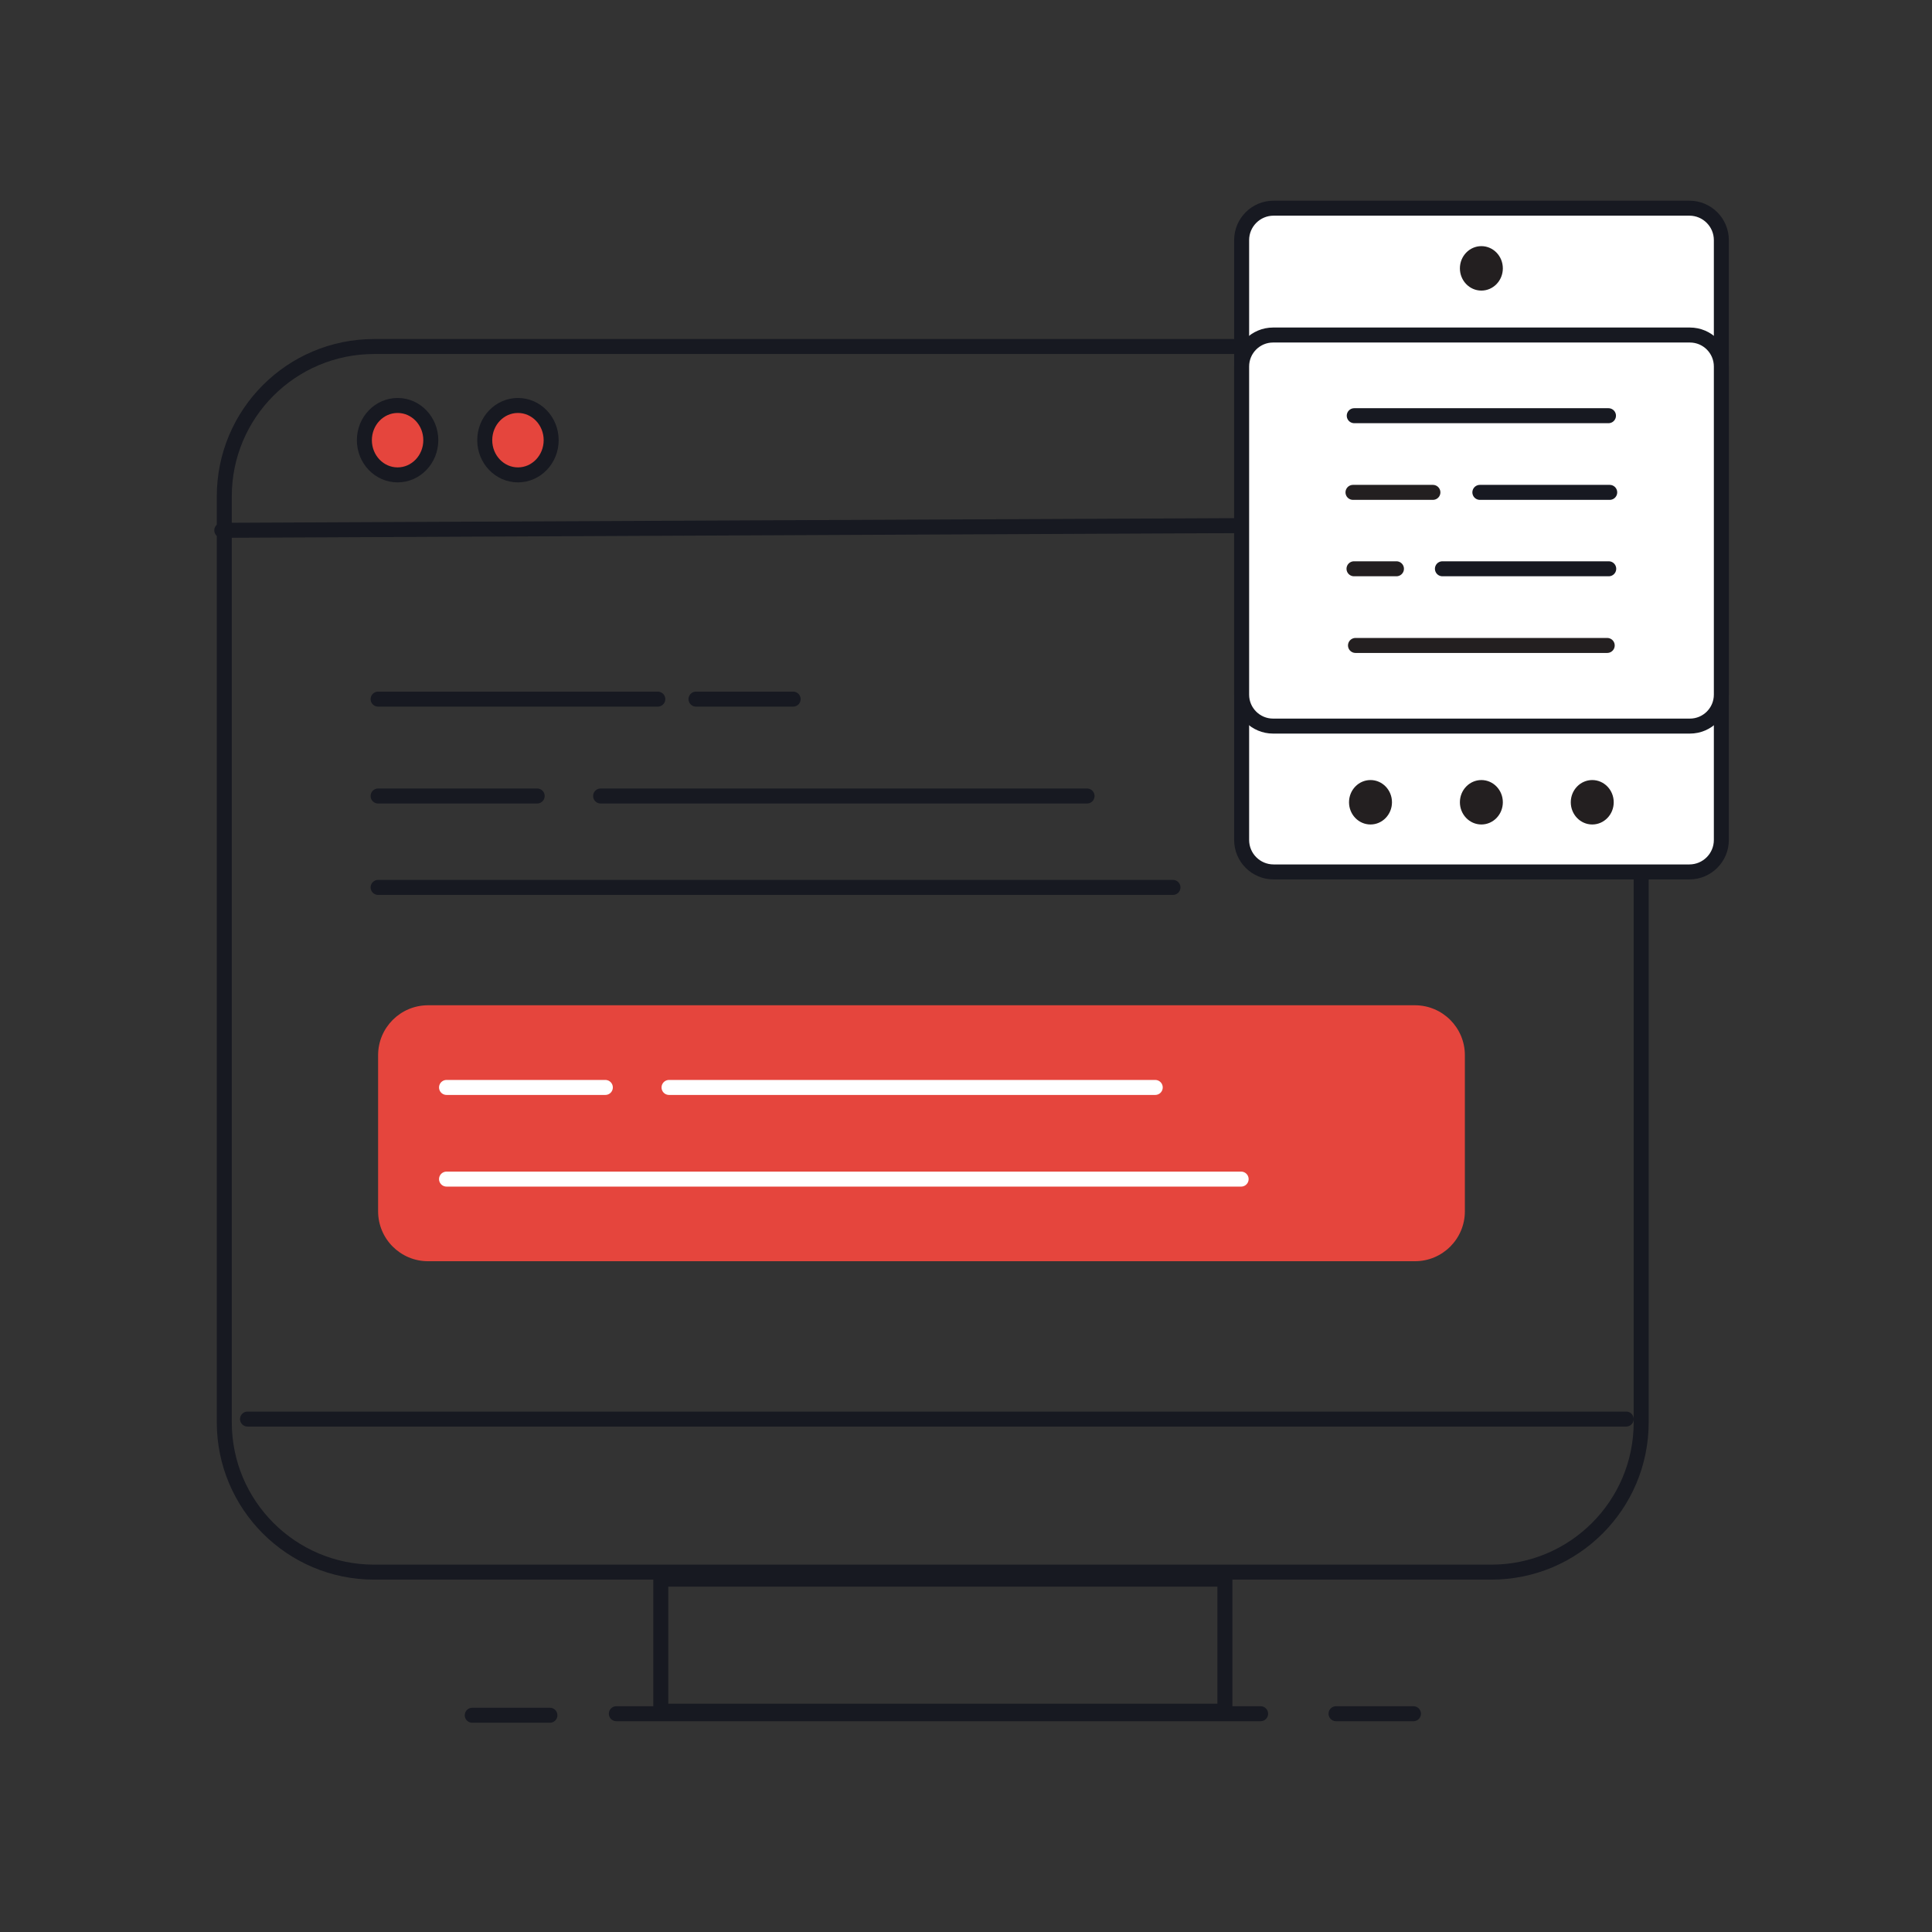 <svg width="120" height="120" viewBox="0 0 120 120" fill="none" xmlns="http://www.w3.org/2000/svg">
<rect x="0" y="0" width="120" height="120" fill="#333333" stroke="none"/>
<g clip-path="url(#clip0_146_8436)">
<path d="M15.373 88.141H101.006" stroke="#171921" stroke-width="0.931" stroke-linecap="round" stroke-linejoin="round"/>
<path d="M13.775 32.939L101.006 32.536" stroke="#171921" stroke-width="0.931" stroke-linecap="round" stroke-linejoin="round"/>
<path d="M23.485 49.441H33.365" stroke="#171921" stroke-width="0.931" stroke-linecap="round" stroke-linejoin="round"/>
<path d="M37.305 49.441H67.519" stroke="#171921" stroke-width="0.931" stroke-linecap="round" stroke-linejoin="round"/>
<path d="M23.485 55.118H72.855" stroke="#171921" stroke-width="0.931" stroke-linecap="round" stroke-linejoin="round"/>
<path d="M24.695 29.496C25.834 29.496 26.758 28.53 26.758 27.34C26.758 26.149 25.834 25.184 24.695 25.184C23.555 25.184 22.632 26.149 22.632 27.34C22.632 28.53 23.555 29.496 24.695 29.496Z" fill="#E5453D" stroke="#171921" stroke-width="0.931" stroke-miterlimit="10"/>
<path d="M32.171 29.496C33.31 29.496 34.234 28.53 34.234 27.34C34.234 26.149 33.31 25.184 32.171 25.184C31.032 25.184 30.108 26.149 30.108 27.34C30.108 28.53 31.032 29.496 32.171 29.496Z" fill="#E5453D" stroke="#171921" stroke-width="0.931" stroke-miterlimit="10"/>
<path d="M92.631 21.523H23.237C18.098 21.523 13.931 25.689 13.931 30.829V88.341C13.931 93.481 18.098 97.648 23.237 97.648H92.631C97.771 97.648 101.937 93.481 101.937 88.341V30.829C101.937 25.689 97.771 21.523 92.631 21.523Z" stroke="#171921" stroke-width="0.931" stroke-miterlimit="10"/>
<path d="M87.884 62.439H26.587C24.874 62.439 23.485 63.828 23.485 65.541V75.235C23.485 76.949 24.874 78.337 26.587 78.337H87.884C89.597 78.337 90.986 76.949 90.986 75.235V65.541C90.986 63.828 89.597 62.439 87.884 62.439Z" fill="#E5453D"/>
<path d="M49.264 43.424H43.23" stroke="#171921" stroke-width="0.931" stroke-linecap="round" stroke-linejoin="round"/>
<path d="M40.857 43.424H23.485" stroke="#171921" stroke-width="0.931" stroke-linecap="round" stroke-linejoin="round"/>
<path d="M104.93 12.93H79.106C78.009 12.93 77.12 13.819 77.12 14.915V52.171C77.12 53.268 78.009 54.157 79.106 54.157H104.93C106.027 54.157 106.916 53.268 106.916 52.171V14.915C106.916 13.819 106.027 12.93 104.93 12.93Z" fill="white" stroke="#171921" stroke-width="0.931" stroke-miterlimit="10"/>
<path d="M104.961 20.809H79.074C77.995 20.809 77.12 21.684 77.12 22.764V43.145C77.12 44.224 77.995 45.099 79.074 45.099H104.961C106.041 45.099 106.916 44.224 106.916 43.145V22.764C106.916 21.684 106.041 20.809 104.961 20.809Z" fill="white" stroke="#171921" stroke-width="0.931" stroke-miterlimit="10"/>
<path d="M85.124 51.21C85.861 51.21 86.458 50.592 86.458 49.83C86.458 49.068 85.861 48.45 85.124 48.45C84.387 48.45 83.79 49.068 83.79 49.83C83.79 50.592 84.387 51.21 85.124 51.21Z" fill="#231F20"/>
<path d="M92.011 51.21C92.747 51.21 93.344 50.592 93.344 49.83C93.344 49.068 92.747 48.45 92.011 48.45C91.274 48.45 90.677 49.068 90.677 49.83C90.677 50.592 91.274 51.21 92.011 51.21Z" fill="#231F20"/>
<path d="M98.897 51.21C99.634 51.21 100.231 50.592 100.231 49.83C100.231 49.068 99.634 48.45 98.897 48.45C98.161 48.45 97.564 49.068 97.564 49.83C97.564 50.592 98.161 51.21 98.897 51.21Z" fill="#231F20"/>
<path d="M92.011 18.049C92.747 18.049 93.344 17.431 93.344 16.669C93.344 15.906 92.747 15.288 92.011 15.288C91.274 15.288 90.677 15.906 90.677 16.669C90.677 17.431 91.274 18.049 92.011 18.049Z" fill="#231F20"/>
<path d="M84.115 25.82H99.905" stroke="#171921" stroke-width="0.931" stroke-linecap="round" stroke-linejoin="round"/>
<path d="M84.1 35.328H86.736" stroke="#231F20" stroke-width="0.931" stroke-linecap="round" stroke-linejoin="round"/>
<path d="M89.591 35.328H99.921" stroke="#171921" stroke-width="0.931" stroke-linecap="round" stroke-linejoin="round"/>
<path d="M84.037 30.582H89" stroke="#231F20" stroke-width="0.931" stroke-linecap="round" stroke-linejoin="round"/>
<path d="M91.917 30.582H99.982" stroke="#171921" stroke-width="0.931" stroke-linecap="round" stroke-linejoin="round"/>
<path d="M84.192 40.09H99.827" stroke="#231F20" stroke-width="0.931" stroke-linecap="round" stroke-linejoin="round"/>
<path d="M76.081 98.083H41.043V106.288H76.081V98.083Z" stroke="#171921" stroke-width="0.931" stroke-miterlimit="10"/>
<path d="M38.282 106.442H78.299" stroke="#171921" stroke-width="0.931" stroke-linecap="round" stroke-linejoin="round"/>
<path d="M29.332 106.537H34.156" stroke="#171921" stroke-width="0.931" stroke-linecap="round" stroke-linejoin="round"/>
<path d="M82.983 106.442H87.792" stroke="#171921" stroke-width="0.931" stroke-linecap="round" stroke-linejoin="round"/>
<path d="M27.735 67.543H37.599" stroke="white" stroke-width="0.931" stroke-linecap="round" stroke-linejoin="round"/>
<path d="M41.555 67.543H71.754" stroke="white" stroke-width="0.931" stroke-linecap="round" stroke-linejoin="round"/>
<path d="M27.735 73.236H77.089" stroke="white" stroke-width="0.931" stroke-linecap="round" stroke-linejoin="round"/>
</g>
<defs>
<clipPath id="clip0_146_8436">
<rect width="94.831" height="95.467" fill="white" transform="translate(13 12)"/>
</clipPath>
</defs>
</svg>
